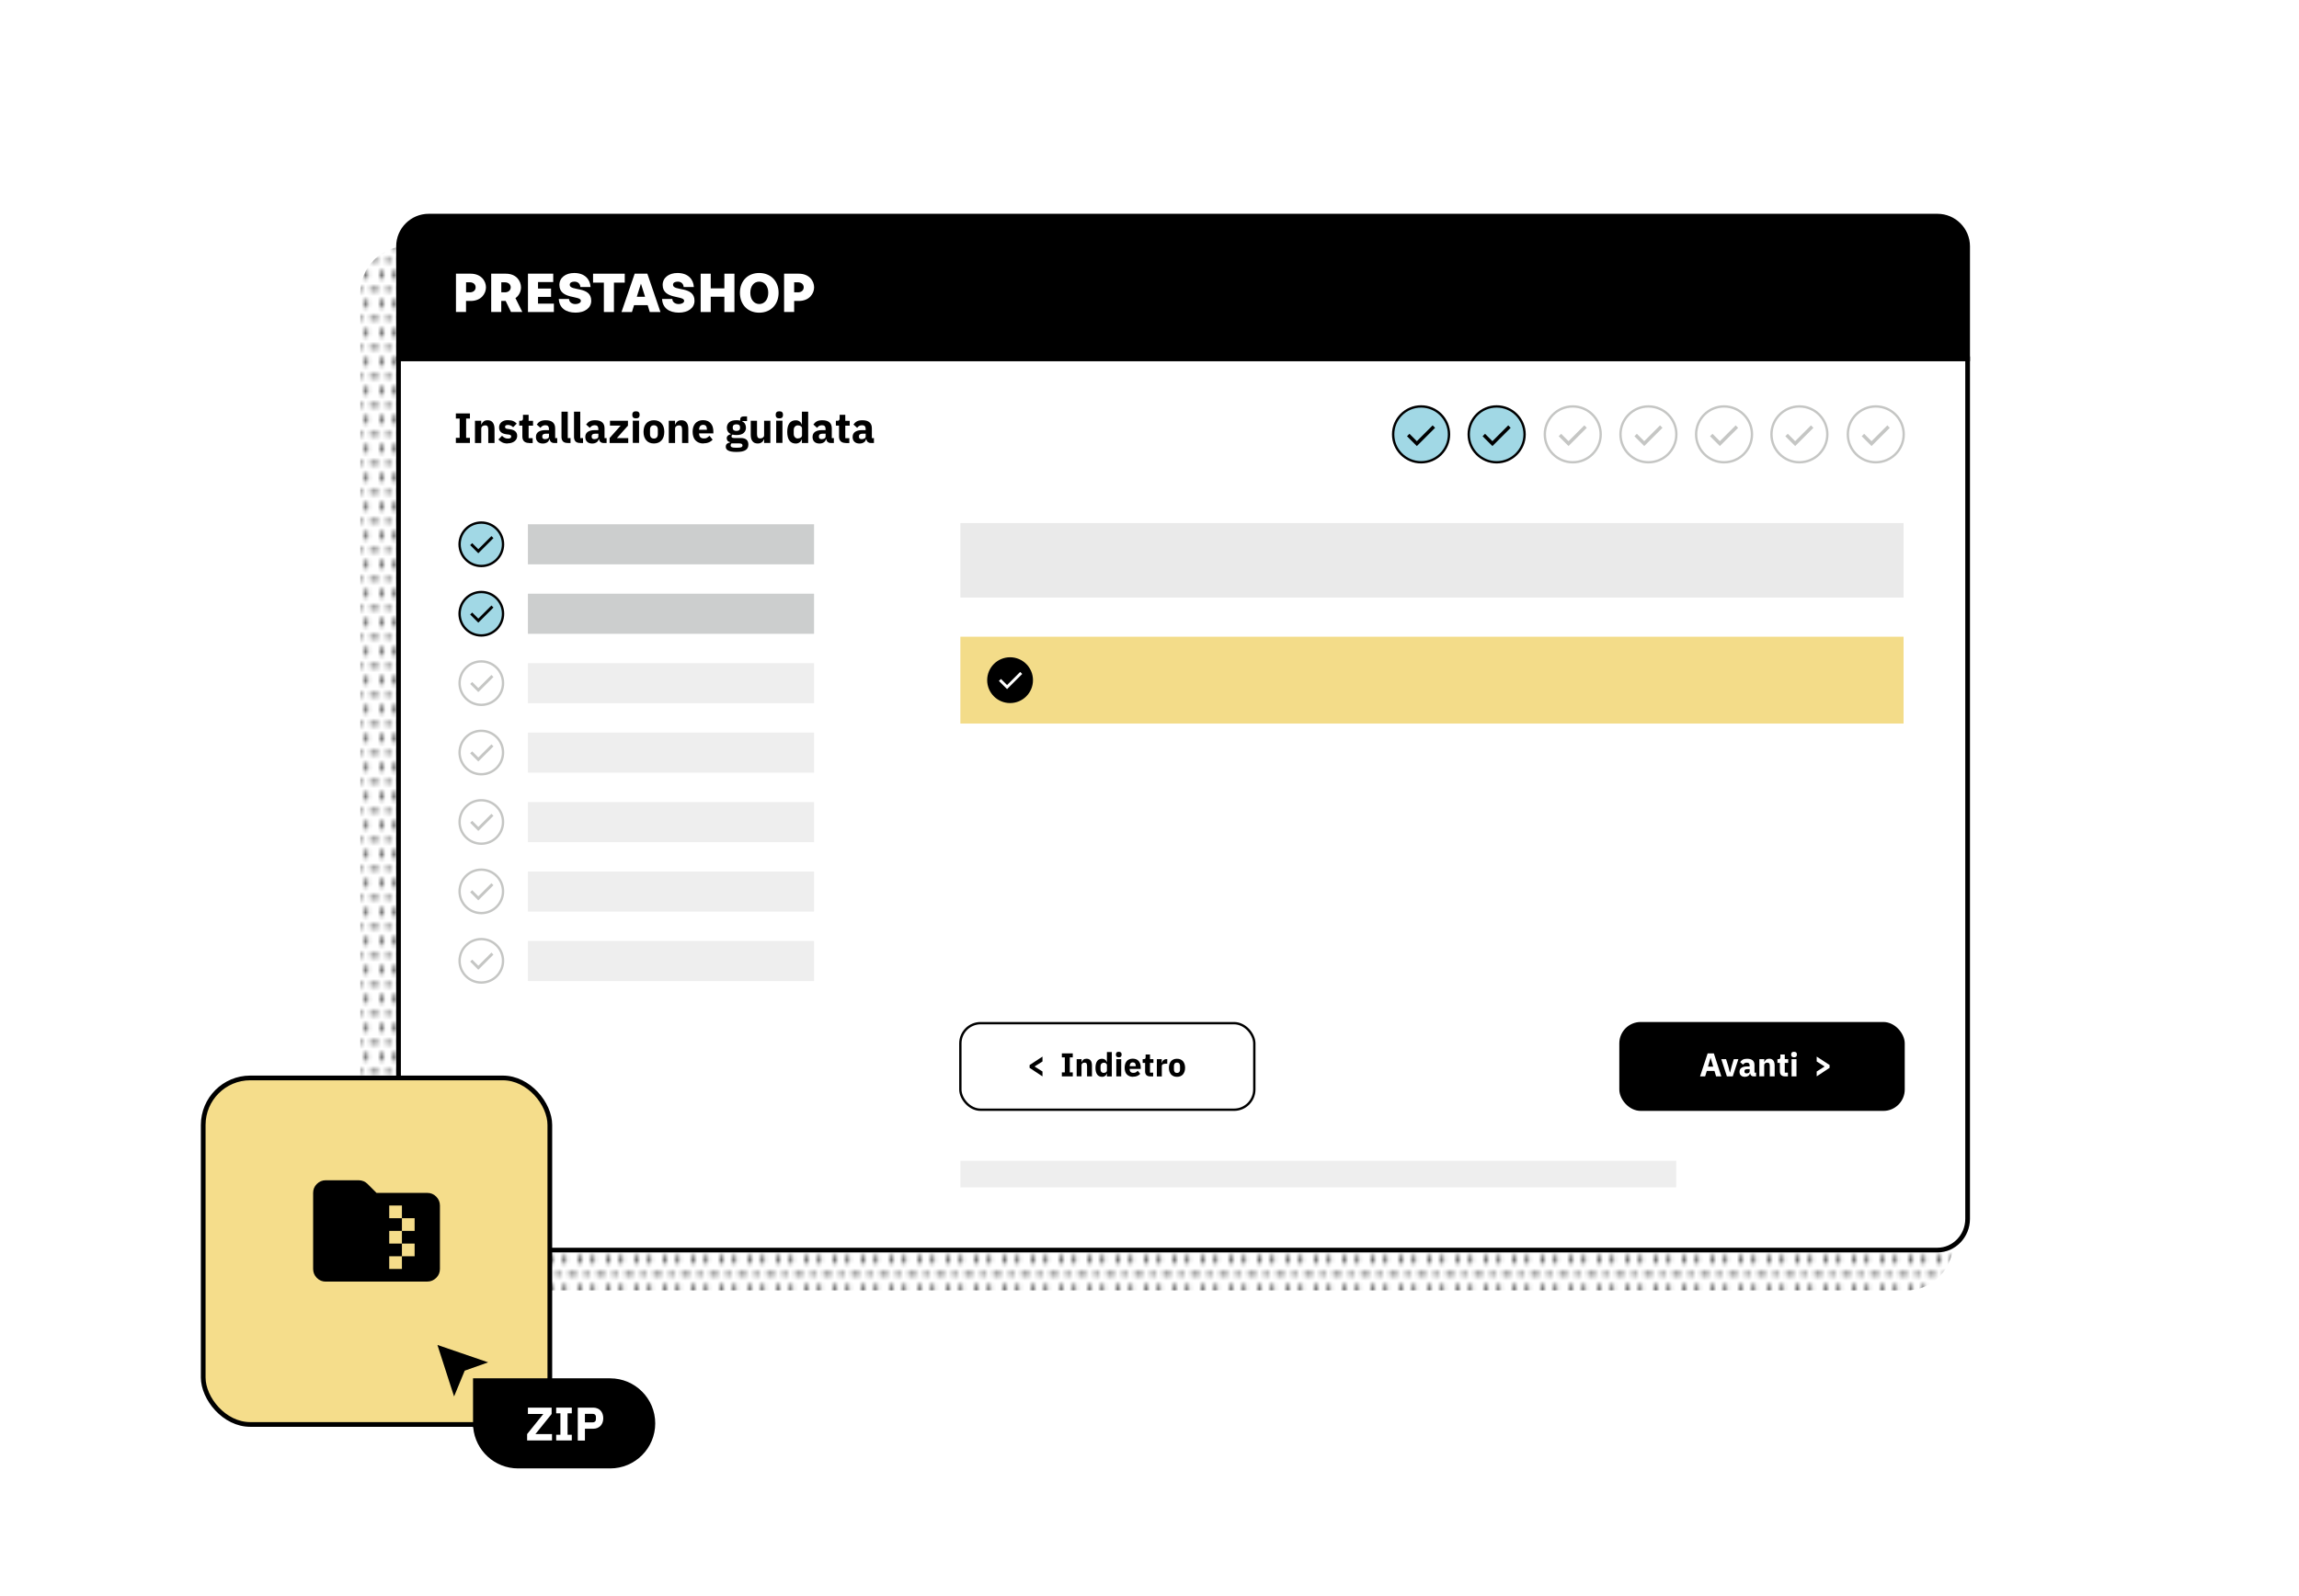 <?xml version="1.0" encoding="UTF-8"?>
<svg id="Calque_1" data-name="Calque 1" xmlns="http://www.w3.org/2000/svg" xmlns:xlink="http://www.w3.org/1999/xlink" viewBox="0 0 488.83 339.37">
  <defs>
    <style>
      .cls-1 {
        clip-path: url(#clippath);
      }

      .cls-2, .cls-3, .cls-4, .cls-5, .cls-6, .cls-7, .cls-8, .cls-9, .cls-10 {
        stroke-width: 0px;
      }

      .cls-2, .cls-11, .cls-12 {
        fill: none;
      }

      .cls-13, .cls-14, .cls-15, .cls-16, .cls-17, .cls-11 {
        stroke: #000;
      }

      .cls-13, .cls-14, .cls-15, .cls-16, .cls-17, .cls-11, .cls-12 {
        stroke-miterlimit: 10;
      }

      .cls-14 {
        fill: #a1d8e5;
      }

      .cls-14, .cls-17, .cls-11, .cls-12 {
        stroke-width: .5px;
      }

      .cls-15, .cls-8 {
        fill: #fff;
      }

      .cls-16 {
        fill: #f5dd8b;
      }

      .cls-3 {
        fill: url(#Pattern);
      }

      .cls-5 {
        fill: #f3dc89;
      }

      .cls-6 {
        fill: #cccece;
      }

      .cls-7 {
        fill: #c5c6c4;
      }

      .cls-9 {
        fill: #eaeaea;
      }

      .cls-10 {
        fill: #eee;
      }

      .cls-12 {
        stroke: #c5c6c4;
      }
    </style>
    <clipPath id="clippath">
      <rect class="cls-2" x="0" width="6.24" height="6.24"/>
    </clipPath>
    <pattern id="Pattern" x="0" y="0" width="6.24" height="6.24" patternTransform="translate(-7553.53 -13968.16) scale(.86 -.88)" patternUnits="userSpaceOnUse" viewBox="0 0 6.24 6.24">
      <g>
        <rect class="cls-2" width="6.24" height="6.24"/>
        <g>
          <rect class="cls-2" x="0" width="6.24" height="6.24"/>
          <g class="cls-1">
            <g>
              <circle class="cls-4" cx="1.58" cy="6.24" r=".51"/>
              <circle class="cls-4" cx="4.68" cy="6.24" r=".51"/>
              <circle class="cls-4" cx="1.58" r=".51"/>
              <circle class="cls-4" cx="4.68" r=".51"/>
              <circle class="cls-4" cx="3.12" cy="3.12" r=".51"/>
              <circle class="cls-4" cx="0" cy="3.12" r=".51"/>
              <circle class="cls-4" cx="6.22" cy="3.12" r=".51"/>
            </g>
          </g>
        </g>
      </g>
    </pattern>
  </defs>
  <g id="Calque_1-2" data-name="Calque 1">
    <rect class="cls-3" x="76.59" y="52.36" width="338.67" height="222.12" rx="10" ry="10"/>
    <g>
      <path class="cls-15" d="m84.74,259.24c0,3.65,2.88,6.63,6.41,6.63h320.81c3.52,0,6.41-2.99,6.41-6.63V76.31H84.74v182.92h0Z"/>
      <path class="cls-13" d="m411.96,45.97H91.15c-3.52,0-6.41,2.88-6.41,6.41v23.93h333.63v-23.93c0-3.52-2.88-6.41-6.41-6.41Z"/>
    </g>
    <path class="cls-8" d="m96.95,58.21h3.12c2.24,0,3.26,1.56,3.26,2.9s-1.02,2.9-3.26,2.9h-.98v2.34h-2.14v-8.14Zm2.92,3.97c.86,0,1.26-.51,1.26-1.07s-.4-1.07-1.26-1.07h-.77v2.13h.77Z"/>
    <path class="cls-8" d="m104.44,58.21h3.11c2.24,0,3.23,1.56,3.23,2.9,0,.83-.38,1.73-1.18,2.3l1.46,2.94h-2.41l-1.13-2.34h-.94v2.34h-2.14v-8.14Zm2.86,3.97c.87,0,1.29-.51,1.29-1.07s-.42-1.07-1.29-1.07h-.71v2.13h.71Z"/>
    <path class="cls-8" d="m112.25,58.21h5.38v1.78h-3.23v1.38h2.77v1.78h-2.77v1.43h3.37v1.78h-5.51v-8.14h0Z"/>
    <path class="cls-8" d="m118.82,63.59h2.17c.04.76.72,1.08,1.37,1.08.59,0,1.15-.26,1.15-.69,0-1.19-4.57-.24-4.57-3.38,0-1.54,1.32-2.54,3.15-2.54,2.27,0,3.39,1.36,3.48,2.98h-2.17c-.04-.71-.55-1.14-1.24-1.14-.59,0-1.02.2-1.02.67,0,1.43,4.57.2,4.57,3.4,0,1.53-1.36,2.52-3.32,2.52-2.13,0-3.48-1.03-3.58-2.91h0Z"/>
    <path class="cls-8" d="m128.39,60.11h-2.29v-1.9h6.74v1.9h-2.3v6.25h-2.14v-6.25h0Z"/>
    <path class="cls-8" d="m134.96,58.21h2.68l2.79,8.15h-2.27l-.45-1.46h-2.89l-.45,1.46h-2.22l2.8-8.15h.01Zm2.2,4.91l-.88-2.79-.88,2.79h1.76Z"/>
    <path class="cls-8" d="m140.78,63.59h2.17c.04.76.72,1.08,1.37,1.08.59,0,1.15-.26,1.15-.69,0-1.19-4.57-.24-4.57-3.38,0-1.54,1.32-2.54,3.15-2.54,2.27,0,3.39,1.36,3.48,2.98h-2.17c-.04-.71-.55-1.14-1.24-1.14-.59,0-1.02.2-1.02.67,0,1.43,4.57.2,4.57,3.4,0,1.53-1.36,2.52-3.32,2.52-2.13,0-3.48-1.03-3.58-2.91h.01Z"/>
    <path class="cls-8" d="m148.98,58.21h2.14v3.12h2.9v-3.12h2.14v8.15h-2.14v-3.25h-2.9v3.25h-2.14v-8.15h0Z"/>
    <path class="cls-8" d="m157.33,62.26c0-2.5,1.67-4.2,4.1-4.2s4.12,1.7,4.12,4.2-1.67,4.24-4.12,4.24-4.1-1.72-4.1-4.24Zm4.11,2.4c1.14,0,1.91-.98,1.91-2.4s-.77-2.36-1.91-2.36-1.9.95-1.9,2.36.77,2.4,1.9,2.4Z"/>
    <path class="cls-8" d="m166.72,58.21h3.12c2.24,0,3.26,1.56,3.26,2.9s-1.02,2.9-3.26,2.9h-.98v2.34h-2.14v-8.14h0Zm2.91,3.97c.86,0,1.26-.51,1.26-1.07s-.4-1.07-1.26-1.07h-.77v2.13h.77Z"/>
    <circle class="cls-14" cx="302.16" cy="92.38" r="5.94"/>
    <g>
      <rect class="cls-11" x="204.2" y="217.61" width="62.5" height="18.41" rx="4.3" ry="4.3"/>
      <path class="cls-4" d="m218.92,227.13v-.61l2.74-1.8v1.04l-1.65,1.04v.05l1.65,1.04v1.04l-2.74-1.81h0Z"/>
      <rect class="cls-17" x="344.56" y="217.61" width="60.19" height="18.41" rx="4.3" ry="4.3"/>
    </g>
    <rect class="cls-10" x="204.2" y="246.89" width="152.21" height="5.65"/>
    <rect class="cls-6" x="112.25" y="111.5" width="60.84" height="8.53"/>
    <g>
      <circle class="cls-14" cx="102.34" cy="115.76" r="4.62"/>
      <path class="cls-4" d="m101.7,117.67l-1.73-1.73.43-.43,1.3,1.3,2.79-2.79.43.43-3.23,3.23h.01Z"/>
    </g>
    <rect class="cls-6" x="112.25" y="126.27" width="60.84" height="8.53"/>
    <rect class="cls-10" x="112.25" y="141.04" width="60.84" height="8.53"/>
    <rect class="cls-10" x="112.25" y="155.81" width="60.84" height="8.53"/>
    <rect class="cls-10" x="112.25" y="170.58" width="60.84" height="8.53"/>
    <rect class="cls-10" x="112.25" y="185.35" width="60.84" height="8.53"/>
    <rect class="cls-10" x="112.25" y="200.12" width="60.84" height="8.53"/>
    <rect class="cls-9" x="204.2" y="111.25" width="200.55" height="15.85"/>
    <rect class="cls-5" x="204.2" y="135.42" width="200.55" height="18.47"/>
    <circle class="cls-17" cx="214.77" cy="144.66" r="4.62"/>
    <path class="cls-8" d="m214.13,146.56l-1.73-1.73.43-.43,1.3,1.3,2.79-2.79.43.43-3.23,3.23h.01Z"/>
    <path class="cls-4" d="m301.26,94.87l-2.09-2.09.52-.52,1.57,1.57,3.36-3.36.52.52-3.88,3.88h0Z"/>
    <circle class="cls-14" cx="318.23" cy="92.38" r="5.94"/>
    <path class="cls-4" d="m317.33,94.87l-2.09-2.09.52-.52,1.57,1.57,3.36-3.36.52.52-3.88,3.88h0Z"/>
    <circle class="cls-12" cx="334.41" cy="92.38" r="5.94"/>
    <path class="cls-7" d="m333.51,94.87l-2.09-2.09.52-.52,1.57,1.57,3.36-3.36.52.52-3.88,3.88h0Z"/>
    <circle class="cls-12" cx="350.5" cy="92.38" r="5.94"/>
    <path class="cls-7" d="m349.61,94.87l-2.09-2.09.52-.52,1.57,1.57,3.36-3.36.52.52-3.88,3.88h0Z"/>
    <circle class="cls-12" cx="366.58" cy="92.38" r="5.94"/>
    <path class="cls-7" d="m365.69,94.87l-2.09-2.09.52-.52,1.57,1.57,3.36-3.36.52.52-3.88,3.88h0Z"/>
    <circle class="cls-12" cx="382.6" cy="92.38" r="5.94"/>
    <path class="cls-7" d="m381.7,94.87l-2.09-2.09.52-.52,1.57,1.57,3.36-3.36.52.52-3.88,3.88h0Z"/>
    <circle class="cls-12" cx="398.84" cy="92.38" r="5.94"/>
    <path class="cls-7" d="m397.94,94.87l-2.09-2.09.52-.52,1.57,1.57,3.36-3.36.52.52-3.88,3.88h0Z"/>
    <g>
      <circle class="cls-14" cx="102.34" cy="130.53" r="4.62"/>
      <path class="cls-4" d="m101.7,132.43l-1.73-1.73.43-.43,1.3,1.3,2.79-2.79.43.43-3.23,3.23h.01Z"/>
    </g>
    <g>
      <circle class="cls-12" cx="102.34" cy="145.29" r="4.62"/>
      <path class="cls-7" d="m101.7,147.2l-1.73-1.73.43-.43,1.3,1.3,2.79-2.79.43.43-3.23,3.23h.01Z"/>
    </g>
    <g>
      <circle class="cls-12" cx="102.34" cy="160.05" r="4.62"/>
      <path class="cls-7" d="m101.7,161.96l-1.73-1.73.43-.43,1.3,1.3,2.79-2.79.43.43-3.23,3.23h.01Z"/>
    </g>
    <g>
      <circle class="cls-12" cx="102.34" cy="174.82" r="4.62"/>
      <path class="cls-7" d="m101.7,176.73l-1.73-1.73.43-.43,1.3,1.3,2.79-2.79.43.43-3.23,3.23h.01Z"/>
    </g>
    <g>
      <circle class="cls-12" cx="102.34" cy="189.58" r="4.62"/>
      <path class="cls-7" d="m101.7,191.49l-1.73-1.73.43-.43,1.3,1.3,2.79-2.79.43.43-3.23,3.23h.01Z"/>
    </g>
    <g>
      <circle class="cls-12" cx="102.34" cy="204.35" r="4.62"/>
      <path class="cls-7" d="m101.7,206.25l-1.73-1.73.43-.43,1.3,1.3,2.79-2.79.43.43-3.23,3.23h.01Z"/>
    </g>
    <rect class="cls-16" x="43.21" y="229.26" width="73.7" height="73.7" rx="10" ry="10"/>
    <path class="cls-4" d="m69.27,272.58c-.74,0-1.38-.26-1.9-.79s-.79-1.16-.79-1.9v-16.18c0-.74.26-1.38.79-1.9s1.16-.79,1.9-.79h6.98c.36,0,.7.07,1.03.2s.61.33.86.57l1.92,1.92h10.79c.74,0,1.38.26,1.9.79s.79,1.16.79,1.9v13.48c0,.74-.26,1.38-.79,1.9s-1.16.79-1.9.79h-21.58Zm13.49-2.69h2.7v-2.7h2.7v-2.7h-2.7v-2.7h2.7v-2.7h-2.7v-2.7h-2.7v2.7h2.7v2.7h-2.7v2.7h2.7v2.7h-2.7v2.7Z"/>
  </g>
  <g id="Calque_4" data-name="Calque 4">
    <g>
      <path class="cls-4" d="m129.75,293.14h-29.17v10.47h.04c.45,4.88,4.55,8.7,9.54,8.7h19.58c5.29,0,9.58-4.29,9.58-9.58s-4.29-9.58-9.58-9.58h0Z"/>
      <path class="cls-4" d="m93.01,286.05c2.74,8.54,3.54,10.95,3.54,10.95l2.26-5.48,4.99-1.77-10.79-3.7Z"/>
    </g>
    <g>
      <path class="cls-8" d="m117.37,306.36h-5.29v-1.35l3.44-4.28h-3.27v-1.35h5.04v1.35l-3.45,4.28h3.53s0,1.35,0,1.35Z"/>
      <path class="cls-8" d="m118.26,306.36v-1.21h.9v-4.56h-.9v-1.21h3.32v1.21h-.9v4.56h.9v1.21h-3.32Z"/>
      <path class="cls-8" d="m122.85,306.36v-6.98h3.3c.33,0,.62.06.88.17.26.11.48.26.67.46.18.19.33.43.42.71.1.28.15.58.15.91s-.05.64-.15.91-.24.51-.42.7-.41.34-.67.46c-.26.11-.55.17-.88.17h-1.78v2.52h-1.52v-.03Zm1.52-3.84h1.6c.23,0,.41-.06.54-.17.13-.12.2-.29.2-.52v-.44c0-.23-.07-.4-.2-.52s-.31-.17-.54-.17h-1.6v1.82Z"/>
    </g>
  </g>
  <g>
    <path class="cls-4" d="m96.93,94.21v-1.09h.81v-4.1h-.81v-1.09h2.99v1.09h-.81v4.1h.81v1.09h-2.99Z"/>
    <path class="cls-4" d="m100.99,94.21v-4.72h1.33v.8h.05c.08-.25.23-.46.44-.64.21-.18.5-.27.87-.27.49,0,.85.16,1.1.49.25.32.37.79.37,1.39v2.96h-1.33v-2.85c0-.31-.05-.53-.14-.68-.1-.15-.27-.22-.51-.22-.11,0-.21.01-.31.04-.1.03-.19.07-.27.13-.08.06-.15.13-.19.22s-.07.19-.07.3v3.06h-1.33Z"/>
    <path class="cls-4" d="m107.96,94.32c-.46,0-.84-.07-1.15-.22-.31-.15-.59-.36-.84-.63l.78-.79c.17.19.35.33.56.44.2.11.43.16.69.16s.45-.04.55-.12.15-.19.15-.33c0-.22-.16-.35-.48-.4l-.51-.06c-1.06-.13-1.59-.62-1.59-1.46,0-.23.04-.44.13-.63.09-.19.21-.35.37-.49.16-.13.35-.24.58-.32s.48-.11.76-.11c.25,0,.46.02.65.05s.36.08.5.14c.15.06.28.14.41.23.12.09.24.2.36.31l-.77.78c-.15-.15-.32-.27-.51-.36-.19-.09-.38-.13-.58-.13-.23,0-.39.04-.49.11-.1.07-.14.17-.14.29,0,.13.03.22.1.29.07.07.2.12.39.15l.53.07c1.04.14,1.56.61,1.56,1.42,0,.23-.05.44-.14.63-.1.19-.23.36-.41.5-.18.14-.39.25-.64.33-.25.08-.53.12-.83.12Z"/>
    <path class="cls-4" d="m112.48,94.21c-.46,0-.81-.12-1.05-.35-.24-.23-.36-.58-.36-1.03v-2.31h-.67v-1.03h.33c.18,0,.3-.04.37-.13.07-.09.1-.21.1-.37v-.77h1.2v1.28h.94v1.03h-.94v2.66h.86v1.04h-.79Z"/>
    <path class="cls-4" d="m117.76,94.21c-.24,0-.44-.08-.6-.22-.16-.15-.26-.35-.3-.6h-.05c-.07.31-.23.54-.48.7-.25.16-.55.24-.91.24-.47,0-.84-.13-1.09-.38s-.38-.58-.38-1c0-.5.18-.87.54-1.11.36-.24.86-.36,1.48-.36h.75v-.3c0-.23-.06-.41-.18-.54-.12-.14-.32-.2-.6-.2-.26,0-.47.06-.63.17-.16.11-.29.24-.39.39l-.79-.71c.19-.28.43-.51.72-.67.29-.16.69-.24,1.18-.24.67,0,1.18.15,1.51.44.34.29.5.72.5,1.29v2.07h.44v1.04h-.74Zm-1.84-.82c.22,0,.41-.05.57-.14.16-.09.24-.25.24-.46v-.55h-.65c-.52,0-.78.18-.78.53v.13c0,.17.05.3.16.38s.26.12.46.12Z"/>
    <path class="cls-4" d="m120.71,94.21c-.46,0-.79-.11-1-.33s-.32-.54-.32-.96v-5.36h1.33v5.62h.59v1.04h-.6Z"/>
    <path class="cls-4" d="m123.37,94.21c-.46,0-.79-.11-1-.33s-.32-.54-.32-.96v-5.36h1.33v5.62h.59v1.04h-.6Z"/>
    <path class="cls-4" d="m128.26,94.21c-.24,0-.44-.08-.6-.22-.16-.15-.26-.35-.3-.6h-.05c-.07.31-.23.54-.48.7-.25.16-.55.24-.91.24-.47,0-.84-.13-1.09-.38s-.38-.58-.38-1c0-.5.18-.87.54-1.11.36-.24.86-.36,1.48-.36h.75v-.3c0-.23-.06-.41-.18-.54-.12-.14-.32-.2-.6-.2-.26,0-.47.06-.63.17-.16.11-.29.24-.39.39l-.79-.71c.19-.28.43-.51.72-.67.29-.16.69-.24,1.18-.24.67,0,1.18.15,1.51.44.34.29.5.72.5,1.29v2.07h.44v1.04h-.74Zm-1.84-.82c.22,0,.41-.05.57-.14.16-.09.24-.25.24-.46v-.55h-.65c-.52,0-.78.18-.78.53v.13c0,.17.05.3.16.38s.26.12.46.12Z"/>
    <path class="cls-4" d="m129.62,94.21v-1.05l2.35-2.64h-2.27v-1.03h3.82v1.04l-2.36,2.65h2.42v1.04h-3.96Z"/>
    <path class="cls-4" d="m135.22,88.98c-.27,0-.47-.06-.59-.18s-.18-.28-.18-.47v-.2c0-.19.06-.35.18-.47s.32-.18.59-.18.47.06.59.18.18.28.18.47v.2c0,.19-.06.35-.18.47s-.32.18-.59.18Zm-.67.5h1.33v4.72h-1.33v-4.72Z"/>
    <path class="cls-4" d="m139.04,94.32c-.35,0-.66-.06-.93-.17-.27-.11-.5-.28-.69-.49-.19-.22-.33-.48-.44-.78-.1-.31-.15-.65-.15-1.03s.05-.72.15-1.03c.1-.31.25-.57.44-.78.19-.21.42-.38.69-.49s.58-.17.93-.17.66.06.93.17c.27.11.5.28.69.49.19.21.33.47.44.78.1.31.15.65.15,1.03s-.05.72-.15,1.03c-.1.31-.25.57-.44.78-.19.22-.42.38-.69.49-.27.11-.58.17-.93.17Zm0-1.05c.26,0,.47-.08.61-.24.14-.16.22-.39.22-.69v-.96c0-.3-.07-.53-.22-.69s-.35-.24-.61-.24-.47.08-.61.24c-.14.16-.22.39-.22.69v.96c0,.3.07.53.22.69.14.16.35.24.61.24Z"/>
    <path class="cls-4" d="m142.2,94.21v-4.72h1.33v.8h.05c.08-.25.23-.46.44-.64.21-.18.5-.27.87-.27.49,0,.85.16,1.1.49.25.32.37.79.37,1.39v2.96h-1.33v-2.85c0-.31-.05-.53-.14-.68-.1-.15-.27-.22-.51-.22-.11,0-.21.01-.31.04-.1.03-.19.07-.27.13-.08.06-.15.13-.19.22s-.07.19-.07.3v3.06h-1.33Z"/>
    <path class="cls-4" d="m149.54,94.32c-.36,0-.68-.06-.96-.18s-.52-.28-.72-.5c-.2-.21-.34-.47-.44-.78-.1-.31-.15-.65-.15-1.03s.05-.71.14-1.01c.1-.3.24-.56.43-.78s.42-.38.7-.5c.28-.12.59-.18.95-.18.39,0,.72.07,1,.2s.51.31.68.53c.18.22.31.48.39.77.08.29.12.6.12.91v.4h-3.03v.07c0,.31.08.55.25.74.17.18.43.27.79.27.28,0,.5-.05.67-.17.17-.11.34-.24.49-.4l.67.83c-.21.25-.48.44-.82.58s-.72.21-1.16.21Zm-.03-3.96c-.27,0-.48.09-.63.26-.15.18-.23.41-.23.71v.07h1.66v-.08c0-.29-.06-.52-.19-.7-.13-.18-.33-.26-.6-.26Z"/>
    <path class="cls-4" d="m159.12,94.55c0,.25-.04.47-.13.67s-.23.36-.43.49c-.2.14-.46.24-.79.31-.33.07-.73.1-1.21.1-.41,0-.75-.03-1.04-.08-.29-.05-.52-.12-.69-.22-.18-.09-.31-.21-.39-.34s-.12-.29-.12-.46c0-.26.08-.47.23-.62.16-.15.37-.24.65-.28v-.1c-.23-.04-.4-.14-.51-.29-.11-.15-.17-.33-.17-.54,0-.13.03-.24.08-.33.05-.09.12-.17.2-.24.08-.07.18-.12.28-.17s.22-.08.32-.1v-.04c-.29-.13-.5-.31-.64-.54-.14-.23-.21-.5-.21-.8,0-.48.17-.87.5-1.16.33-.29.84-.44,1.53-.44.31,0,.58.03.8.09v-.18c0-.25.06-.43.18-.54.12-.11.3-.17.53-.17h.75v.99h-1.04v.05c.28.13.48.31.61.54.13.23.2.5.2.81,0,.47-.17.85-.5,1.14s-.84.43-1.53.43c-.31,0-.58-.03-.84-.1-.14.09-.21.22-.21.38,0,.11.04.2.13.26.09.06.23.09.44.09h1.37c.58,0,.99.12,1.26.36.26.24.39.58.39,1.02Zm-1.25.18c0-.14-.05-.24-.16-.32s-.3-.11-.57-.11h-1.62c-.06.06-.1.13-.13.2-.03.07-.04.15-.04.22,0,.17.07.3.23.38.15.08.4.12.76.12h.54c.36,0,.62-.04.77-.12s.23-.21.23-.38Zm-1.29-3.08c.26,0,.46-.06.59-.17s.19-.27.19-.48v-.11c0-.21-.06-.37-.19-.48s-.33-.17-.59-.17-.46.06-.59.17c-.13.11-.19.27-.19.48v.11c0,.21.06.37.19.48.13.11.33.17.59.17Z"/>
    <path class="cls-4" d="m162.47,93.42h-.04c-.04.12-.1.23-.17.34-.07.11-.16.2-.27.29s-.24.15-.38.2-.32.07-.51.07c-.49,0-.85-.16-1.1-.48-.25-.32-.37-.78-.37-1.38v-2.97h1.33v2.85c0,.29.05.51.15.67s.28.23.52.23c.1,0,.2-.02.31-.04.1-.03.19-.07.27-.13s.14-.13.19-.21.07-.18.07-.3v-3.07h1.33v4.72h-1.33v-.79Z"/>
    <path class="cls-4" d="m165.71,88.98c-.27,0-.47-.06-.59-.18s-.18-.28-.18-.47v-.2c0-.19.06-.35.18-.47s.32-.18.59-.18.47.06.59.18.18.28.18.47v.2c0,.19-.06.35-.18.47s-.32.18-.59.18Zm-.67.5h1.33v4.72h-1.33v-4.72Z"/>
    <path class="cls-4" d="m170.52,93.42h-.04c-.04.13-.09.24-.17.36-.08.11-.17.21-.28.29-.11.08-.24.14-.38.19-.14.05-.29.07-.44.07-.6,0-1.05-.21-1.36-.63-.31-.42-.46-1.04-.46-1.84s.15-1.42.46-1.84c.31-.42.76-.63,1.36-.63.31,0,.58.08.81.25.24.17.39.38.45.65h.04v-2.73h1.33v6.66h-1.33v-.79Zm-.87-.18c.25,0,.46-.06.63-.18s.25-.29.25-.51v-1.39c0-.22-.08-.39-.25-.51s-.37-.18-.63-.18-.46.09-.63.27-.25.42-.25.71v.82c0,.3.08.54.25.72s.37.27.63.27Z"/>
    <path class="cls-4" d="m176.58,94.21c-.24,0-.44-.08-.6-.22-.16-.15-.26-.35-.3-.6h-.05c-.07.31-.23.54-.48.7-.25.16-.55.24-.91.24-.47,0-.84-.13-1.09-.38s-.38-.58-.38-1c0-.5.18-.87.54-1.11.36-.24.86-.36,1.48-.36h.75v-.3c0-.23-.06-.41-.18-.54-.12-.14-.32-.2-.6-.2-.26,0-.47.06-.63.17-.16.11-.29.24-.39.39l-.79-.71c.19-.28.43-.51.72-.67.29-.16.69-.24,1.18-.24.67,0,1.18.15,1.51.44.34.29.5.72.5,1.29v2.07h.44v1.04h-.74Zm-1.84-.82c.22,0,.41-.05.57-.14.16-.09.24-.25.24-.46v-.55h-.65c-.52,0-.78.18-.78.53v.13c0,.17.05.3.16.38s.26.12.46.12Z"/>
    <path class="cls-4" d="m179.81,94.21c-.46,0-.81-.12-1.05-.35-.24-.23-.36-.58-.36-1.03v-2.31h-.67v-1.03h.33c.18,0,.3-.04.37-.13.07-.09.1-.21.1-.37v-.77h1.2v1.28h.94v1.03h-.94v2.66h.86v1.04h-.79Z"/>
    <path class="cls-4" d="m185.1,94.21c-.24,0-.44-.08-.6-.22-.16-.15-.26-.35-.3-.6h-.05c-.07.31-.23.54-.48.7-.25.16-.55.24-.91.24-.47,0-.84-.13-1.09-.38s-.38-.58-.38-1c0-.5.18-.87.54-1.11.36-.24.86-.36,1.48-.36h.75v-.3c0-.23-.06-.41-.18-.54-.12-.14-.32-.2-.6-.2-.26,0-.47.06-.63.17-.16.11-.29.24-.39.39l-.79-.71c.19-.28.43-.51.72-.67.29-.16.69-.24,1.18-.24.67,0,1.18.15,1.51.44.34.29.5.72.5,1.29v2.07h.44v1.04h-.74Zm-1.84-.82c.22,0,.41-.05.57-.14.16-.09.24-.25.24-.46v-.55h-.65c-.52,0-.78.18-.78.53v.13c0,.17.05.3.16.38s.26.12.46.12Z"/>
  </g>
  <g>
    <path class="cls-4" d="m225.78,228.93v-.85h.63v-3.19h-.63v-.85h2.32v.85h-.63v3.19h.63v.85h-2.32Z"/>
    <path class="cls-4" d="m228.93,228.93v-3.67h1.04v.62h.04c.07-.19.18-.36.34-.5.16-.14.39-.21.68-.21.38,0,.66.13.86.38s.29.61.29,1.08v2.3h-1.04v-2.22c0-.24-.04-.41-.11-.53s-.21-.17-.4-.17c-.08,0-.17.01-.25.03-.08.02-.15.05-.21.1s-.11.1-.15.17c-.04.07-.06.15-.06.23v2.38h-1.04Z"/>
    <path class="cls-4" d="m235.36,228.32h-.03c-.03.1-.07.19-.13.28-.06.09-.13.16-.22.22-.09.06-.18.11-.29.15-.11.04-.22.05-.34.05-.47,0-.82-.16-1.06-.49-.24-.33-.36-.81-.36-1.43s.12-1.1.36-1.43c.24-.33.59-.49,1.06-.49.24,0,.45.07.63.2.18.13.3.3.35.5h.03v-2.12h1.04v5.18h-1.04v-.62Zm-.68-.14c.2,0,.36-.05.49-.14s.19-.23.19-.4v-1.08c0-.17-.06-.3-.19-.4s-.29-.14-.49-.14-.36.07-.49.21c-.13.14-.19.32-.19.56v.64c0,.23.06.42.19.56.13.14.29.21.49.21Z"/>
    <path class="cls-4" d="m237.88,224.87c-.21,0-.36-.05-.46-.14-.1-.09-.14-.22-.14-.37v-.15c0-.15.05-.27.14-.37s.25-.14.46-.14.36.05.46.14.14.22.14.37v.15c0,.15-.05.27-.14.37-.1.1-.25.14-.46.14Zm-.52.39h1.04v3.67h-1.04v-3.67Z"/>
    <path class="cls-4" d="m240.9,229.02c-.28,0-.53-.05-.75-.14-.22-.09-.4-.22-.56-.38s-.27-.37-.34-.61c-.08-.24-.12-.5-.12-.8s.04-.55.11-.79c.07-.24.19-.44.33-.61s.33-.3.54-.39c.21-.09.46-.14.74-.14.3,0,.56.05.78.15.22.1.39.24.53.41.14.17.24.37.3.6.06.23.09.46.09.71v.31h-2.36v.06c0,.24.06.43.2.57.13.14.34.21.62.21.21,0,.39-.04.53-.13.14-.09.26-.19.38-.31l.52.65c-.16.19-.38.34-.64.45-.26.11-.56.16-.9.16Zm-.02-3.08c-.21,0-.37.07-.49.21s-.18.32-.18.55v.06h1.29v-.06c0-.22-.05-.4-.15-.54s-.26-.21-.47-.21Z"/>
    <path class="cls-4" d="m244.58,228.93c-.36,0-.63-.09-.82-.27-.18-.18-.28-.45-.28-.8v-1.8h-.52v-.8h.26c.14,0,.24-.03.29-.1s.08-.17.08-.29v-.6h.93v.99h.73v.8h-.73v2.07h.67v.8h-.62Z"/>
    <path class="cls-4" d="m245.98,228.93v-3.67h1.04v.8h.04c.02-.1.05-.2.1-.3s.11-.18.19-.25c.08-.08.17-.13.28-.18.11-.04.23-.07.38-.07h.18v.97h-.26c-.3,0-.53.04-.68.12-.15.08-.22.23-.22.44v2.15h-1.04Z"/>
    <path class="cls-4" d="m250.26,229.02c-.27,0-.51-.04-.72-.13s-.39-.22-.54-.38-.26-.37-.34-.61c-.08-.24-.12-.5-.12-.8s.04-.56.12-.8c.08-.24.19-.44.34-.61.15-.17.33-.29.54-.38s.45-.13.72-.13.51.04.72.13c.21.09.39.22.54.38.15.17.26.37.34.61.08.24.12.5.12.8s-.04.56-.12.8c-.08.24-.19.44-.34.61-.15.17-.33.3-.54.38-.21.09-.45.13-.72.13Zm0-.82c.21,0,.36-.06.48-.19.11-.13.17-.31.17-.54v-.75c0-.23-.06-.41-.17-.54-.11-.13-.27-.19-.48-.19s-.36.06-.48.19c-.11.13-.17.31-.17.54v.75c0,.23.06.41.17.54.11.13.27.19.48.19Z"/>
  </g>
  <g>
    <path class="cls-8" d="m364.89,228.93l-.35-1.16h-1.63l-.35,1.16h-1.08l1.61-4.89h1.32l1.59,4.89h-1.11Zm-1.15-3.92h-.04l-.54,1.85h1.12l-.55-1.85Z"/>
    <path class="cls-8" d="m367.19,228.93l-1.2-3.67h1.02l.46,1.48.34,1.33h.06l.34-1.33.44-1.48h.98l-1.2,3.67h-1.23Z"/>
    <path class="cls-8" d="m372.83,228.93c-.19,0-.34-.06-.47-.17-.12-.12-.2-.27-.23-.47h-.04c-.06.24-.18.42-.37.54-.19.12-.43.19-.71.19-.37,0-.65-.1-.85-.29s-.29-.45-.29-.77c0-.39.14-.67.42-.86.28-.19.67-.28,1.15-.28h.58v-.23c0-.18-.05-.32-.14-.42-.09-.11-.25-.16-.47-.16-.21,0-.37.04-.49.13-.12.09-.22.19-.3.3l-.62-.55c.15-.22.34-.39.56-.52.23-.12.53-.19.92-.19.52,0,.91.11,1.18.34s.39.56.39,1v1.61h.34v.8h-.57Zm-1.43-.64c.17,0,.32-.04.44-.11.12-.07.19-.19.19-.36v-.43h-.5c-.41,0-.61.14-.61.41v.1c0,.13.04.23.13.3s.2.09.36.09Z"/>
    <path class="cls-8" d="m374.09,228.93v-3.67h1.04v.62h.04c.07-.19.18-.36.34-.5.16-.14.39-.21.68-.21.38,0,.66.13.86.38.19.25.29.61.29,1.08v2.3h-1.04v-2.22c0-.24-.04-.41-.11-.53-.08-.11-.21-.17-.4-.17-.08,0-.17.01-.25.03-.08.02-.15.05-.21.1-.06.05-.11.1-.15.17-.04.07-.06.15-.06.23v2.38h-1.04Z"/>
    <path class="cls-8" d="m379.55,228.93c-.36,0-.63-.09-.82-.27-.18-.18-.28-.45-.28-.8v-1.8h-.52v-.8h.26c.14,0,.24-.03.29-.1.05-.07.08-.17.08-.29v-.6h.93v.99h.73v.8h-.73v2.07h.67v.8h-.62Z"/>
    <path class="cls-8" d="m381.46,224.87c-.21,0-.36-.05-.46-.14-.1-.09-.14-.22-.14-.37v-.15c0-.15.05-.27.14-.37s.25-.14.46-.14.36.05.46.14.14.22.14.37v.15c0,.15-.05.27-.14.37-.1.1-.25.14-.46.14Zm-.52.39h1.04v3.67h-1.04v-3.67Z"/>
  </g>
  <path class="cls-8" d="m386.28,227.89l1.65-1.04v-.05l-1.65-1.04v-1.04l2.74,1.79v.6l-2.74,1.81v-1.04h0Z"/>
</svg>